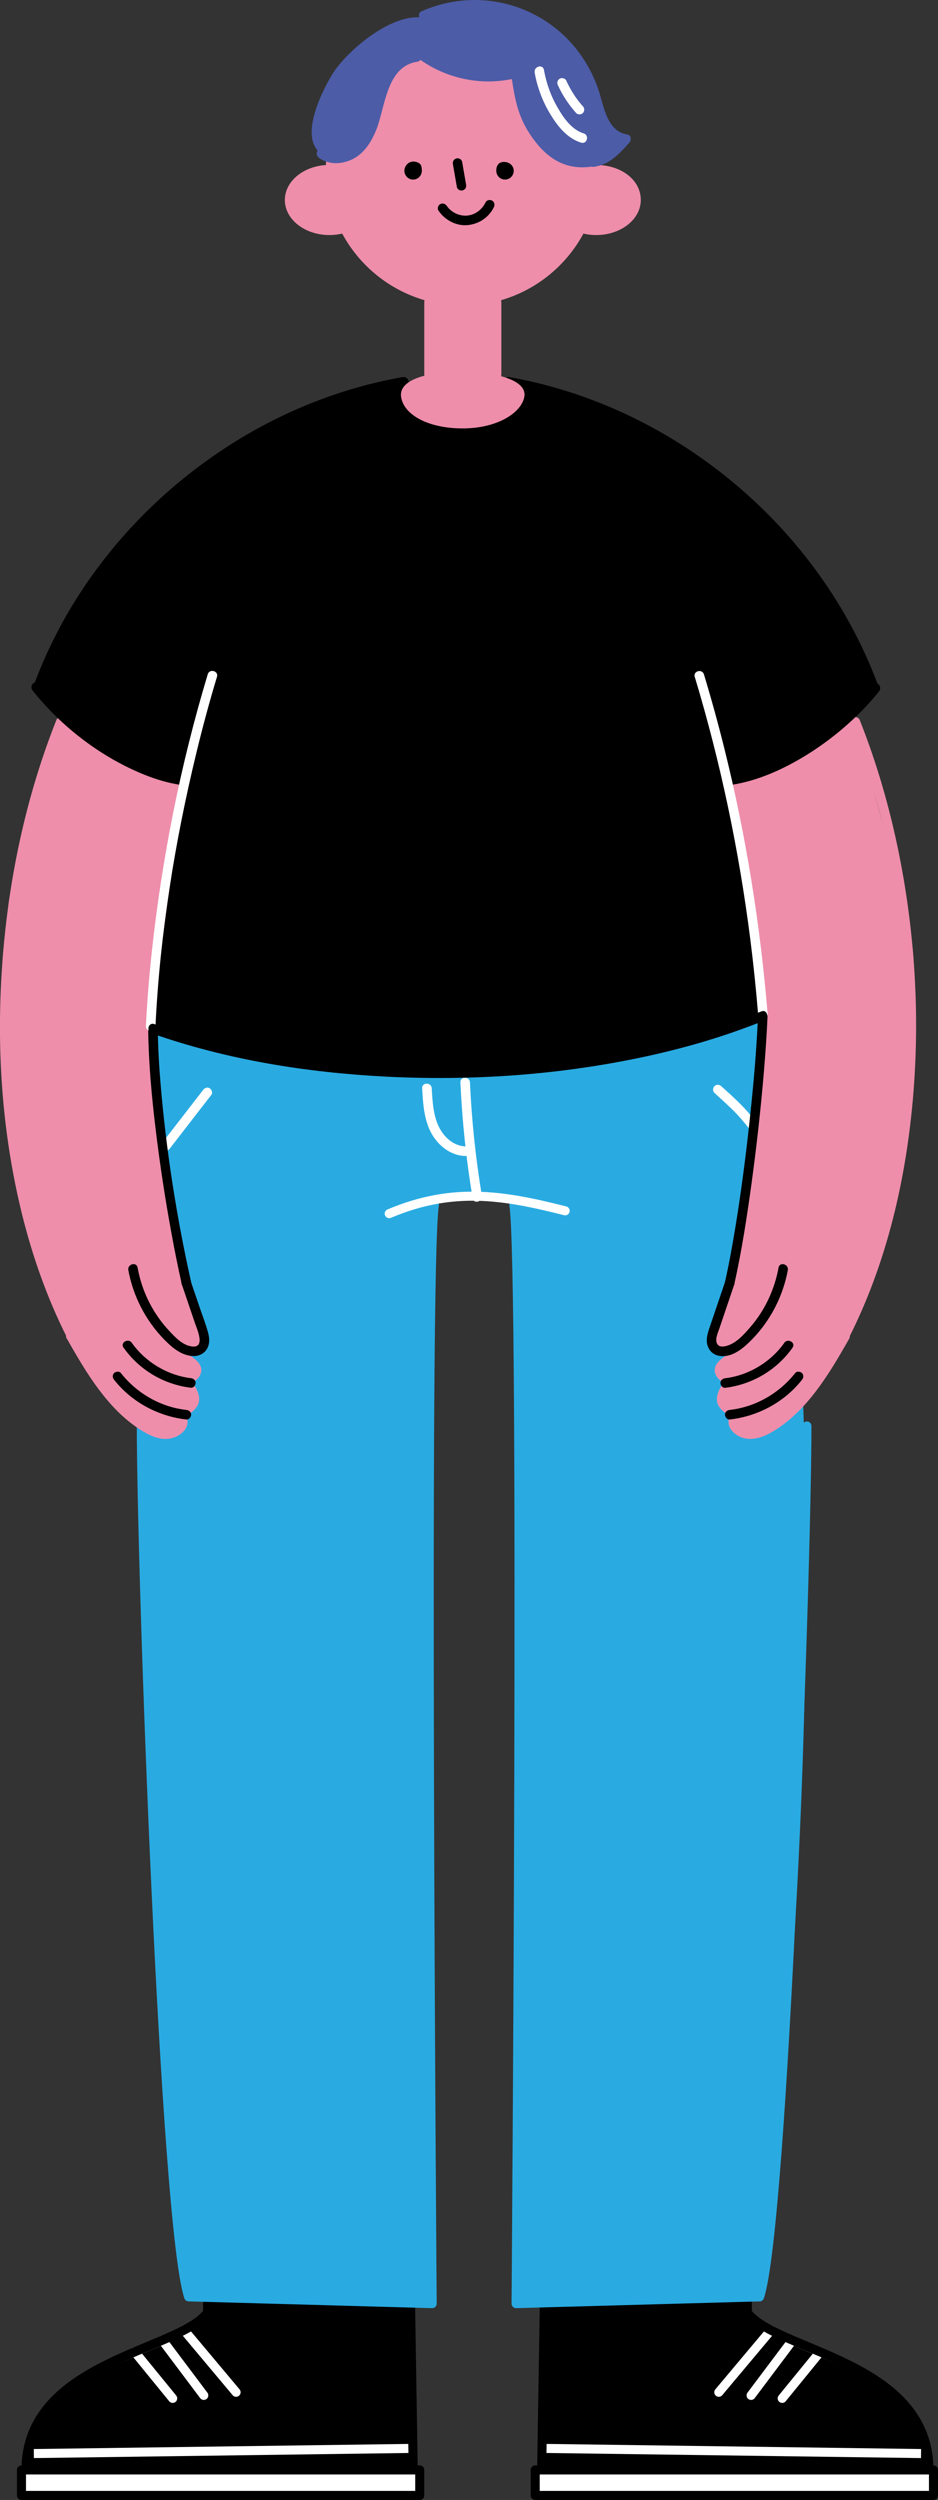 <?xml version="1.0" encoding="UTF-8"?><svg id="_レイヤー_2" xmlns="http://www.w3.org/2000/svg" viewBox="0 0 147.2 392.02"><rect x="0" y="0" width="147.2" height="392.02" fill="#333333" stroke="none"/><defs><style>.cls-1,.cls-2,.cls-3,.cls-4,.cls-5,.cls-6{stroke-width:1.42px;}.cls-1,.cls-2,.cls-3,.cls-5,.cls-6{stroke-linecap:round;}.cls-1,.cls-2,.cls-4,.cls-5,.cls-6{fill:none;}.cls-1,.cls-4{stroke-miterlimit:10;}.cls-1,.cls-4,.cls-6{stroke:#fff;}.cls-2{stroke:#29abe2;}.cls-2,.cls-3,.cls-5,.cls-6{stroke-linejoin:round;}.cls-3,.cls-5{stroke:#000;}.cls-3,.cls-7{fill:#fff;}.cls-8{fill:#29abe2;}.cls-8,.cls-9,.cls-10,.cls-11,.cls-7{stroke-width:0px;}.cls-9{fill:#000;}.cls-10{fill:#ee8eab;}.cls-11{fill:#4c5ca7;}</style></defs><g id="_レイヤー_25"><path class="cls-9" d="M117.27,359.9v2.72c4.47,7.92,28.5,7.66,28.5,24.68l-60.76-.48.42-26.04"/><line class="cls-4" x1="144.54" y1="384.74" x2="85.06" y2="383.93"/><line class="cls-1" x1="128.7" y1="368.8" x2="122.75" y2="376.09"/><line class="cls-1" x1="124.37" y1="366.97" x2="117.87" y2="375.62"/><line class="cls-1" x1="120.98" y1="365.39" x2="112.8" y2="375.13"/><path class="cls-5" d="M117.27,359.9v2.72c4.58,6.1,28.5,7.66,28.5,24.68l-60.76-.48.42-26.04"/><rect class="cls-3" x="83.99" y="387.31" width="62.5" height="4"/><path class="cls-9" d="M32.58,359.9v2.72c-4.47,7.92-28.5,7.66-28.5,24.68l60.76-.48-.42-26.04"/><line class="cls-4" x1="5.31" y1="384.74" x2="64.8" y2="383.93"/><line class="cls-1" x1="21.15" y1="368.8" x2="27.1" y2="376.09"/><line class="cls-1" x1="25.48" y1="366.97" x2="31.98" y2="375.62"/><line class="cls-1" x1="28.88" y1="365.39" x2="37.05" y2="375.13"/><path class="cls-5" d="M32.58,359.9v2.72c-4.58,6.1-28.5,7.66-28.5,24.68l60.76-.48-.42-26.04"/><rect class="cls-3" x="3.37" y="387.31" width="62.5" height="4"/><path class="cls-8" d="M119.7,159.32l-30,6.43-21.29.07c.03-.59.06-1.18.09-1.77l-44.85-3.15c-2.98,56.95-.81,140.01,5.97,199.27l38.21,1.06c0-44.18-1.7-117.51-.24-172.9,4.02-.7,8.58-.77,12.75-.33,1.22,46.55,1.21,129.56,1.21,173.22l38.21-1.1c6.77-59.26,10.97-145.57-.04-200.81Z"/><path class="cls-2" d="M22.18,223.61c0,22.97,3.67,125.36,7.43,136.56l38.21,1.06s-1.25-162.42.35-172.3"/><path class="cls-2" d="M126.63,223.61c0,22.97-3.67,125.36-7.43,136.56l-38.21,1.06s1.25-162.42-.35-172.3"/><path class="cls-6" d="M61.08,190.31c9.96-4.21,17.9-2.91,27.61-.44"/><path class="cls-7" d="M66.25,170.65c.14,2.53.3,5.27,1.7,7.48,1.18,1.86,3.25,3.31,5.53,3.12.95-.08.96-1.58,0-1.5-1.87.16-3.48-1.07-4.38-2.63-1.12-1.94-1.22-4.29-1.35-6.47-.05-.96-1.55-.97-1.5,0h0Z"/><path class="cls-7" d="M72.25,169.73c.28,6.09.92,12.16,1.92,18.17.16.95,1.6.55,1.45-.4-.98-5.88-1.6-11.82-1.87-17.77-.04-.96-1.54-.97-1.5,0h0Z"/><path class="cls-7" d="M31.87,170.92c-2.16,2.81-4.34,5.6-6.51,8.41-.25.32-.05.84.27,1.03.39.23.78.05,1.03-.27,2.16-2.81,4.34-5.6,6.51-8.41.25-.32.05-.84-.27-1.03-.39-.23-.78-.05-1.03.27h0Z"/><path class="cls-7" d="M112.12,171.38c1.18,1.08,2.38,2.14,3.49,3.3.87.92,1.66,1.92,2.45,2.92.25.32.8.26,1.06,0,.31-.31.25-.74,0-1.06-.79-1-1.57-2-2.45-2.92-1.1-1.16-2.3-2.23-3.49-3.3-.3-.27-.76-.3-1.06,0-.28.28-.3.79,0,1.06h0Z"/><path class="cls-10" d="M1.43,141.08l6.71-25.33c1.87-7.04,9.09-11.24,16.13-9.37l1.52.4c7.04,1.87,11.24,9.09,9.37,16.13l-6.71,25.33c-1.87,7.04-9.09,11.24-16.13,9.37l-1.52-.4c-7.04-1.87-10.31-8.92-9.37-16.13Z"/><rect class="cls-10" x="110.85" y="105.71" width="27.95" height="52.58" rx="13.19" ry="13.19" transform="translate(-29.65 36.38) rotate(-14.84)"/><path class="cls-10" d="M7.67,202.11C-.74,177.89.37,168.79.37,152.41c0-10.21,3.92-11.33,10.33-11.63h0c6.41-.3,13.26,2.51,13.26,14.44,0,0,.52,26,3.42,37.84,2.48,10.15,4.21,20.09-5.42,27.67-3.23,2.54-11.3-10.02-14.29-18.62Z"/><rect class="cls-10" x="24.37" y="212.31" width="3.28" height="9.75" rx="1.64" ry="1.64" transform="translate(-161.94 105.29) rotate(-52.4)"/><rect class="cls-10" x="20.04" y="213.06" width="6" height="12.76" rx="3" ry="3" transform="translate(-160.72 97.31) rotate(-50.4)"/><rect class="cls-10" x="24.74" y="208.28" width="3.7" height="9.75" rx="1.85" ry="1.85" transform="translate(-158.52 104.18) rotate(-52.4)"/><path class="cls-10" d="M26.02,208.89c-1.41-2.09-4.73-8.91-4.73-8.91-1.34-2.73-.47-5,1.76-5.85,2.75-1.05,4.75,1.27,5.07,2.38,1.15,4.06,2.64,7.26,3.25,10.03.45,2.05,1.01,4.55-.1,4.86s-3.68-.19-5.24-2.5Z"/><path class="cls-10" d="M136.11,202.09c8.41-24.22,7.3-33.32,7.3-49.7,0-10.21-3.92-11.33-10.33-11.63h0c-6.41-.3-13.26,2.01-13.26,13.94,0,0-.52,26.5-3.42,38.34-2.48,10.15-4.21,20.09,5.42,27.67,3.23,2.54,11.3-10.02,14.29-18.62Z"/><rect class="cls-10" x="115.33" y="212.9" width="3.28" height="9.75" rx="1.64" ry="1.64" transform="translate(246.37 7.15) rotate(59.81)"/><rect class="cls-10" x="117.57" y="213.29" width="6" height="12.76" rx="3" ry="3" transform="translate(212.96 -13.26) rotate(50.4)"/><path class="cls-10" d="M116.01,216.31l5.74-3.23c.97-.55,1.3-1.75.74-2.68h0c-.56-.94-1.74-.38-2.71.16l-5.57,2.94c-.97.55-1.55,1.17-.99,2.11h0c.56.94,1.8,1.25,2.77.7Z"/><path class="cls-10" d="M117.1,208.89c1.41-2.09,4.73-8.91,4.73-8.91,1.34-2.73.47-5-1.76-5.85-2.75-1.05-3.95-.08-4.12,1.06-.52,3.4-2.66,8.3-3.27,11.07-.45,2.05-1.93,4.82-.83,5.14s3.68-.19,5.24-2.5Z"/><path class="cls-10" d="M8.83,112.95c-4.87,12.27-7.59,25.38-8.5,38.53s0,26.23,3.12,38.9c1.65,6.66,3.95,13.18,7.04,19.31.43.86,1.73.1,1.3-.76-5.55-11.01-8.51-23.26-9.69-35.49-1.26-13.06-.55-26.33,2.03-39.19,1.43-7.13,3.46-14.14,6.14-20.9.36-.9-1.09-1.29-1.45-.4h0Z"/><path class="cls-9" d="M23.26,161.65c.07,5.12.54,10.22,1.15,15.3.66,5.49,1.49,10.95,2.49,16.39.49,2.69,1.03,5.38,1.63,8.05.21.94,1.66.54,1.45-.4-2.29-10.24-3.92-20.69-4.79-31.15-.23-2.73-.39-5.46-.42-8.19-.01-.96-1.51-.97-1.5,0h0Z"/><path class="cls-10" d="M10.5,209.92c2.04,3.6,4.15,7.22,6.93,10.31,1.34,1.5,2.86,2.85,4.55,3.94,1.81,1.16,3.98,2.12,6.03.92.75-.44,1.41-1.19,1.43-2.1.02-.97-.71-1.68-1.52-2.08l-.76,1.3c.84.38,1.7.11,2.43-.4.63-.43,1.36-1.05,1.58-1.82.46-1.6-1.08-3.79-2.62-4.22l-.2,1.47c1.65.18,4.11-1.54,2.94-3.35-.42-.65-1.13-1.1-1.75-1.53-.31-.22-.64-.43-.94-.67-.13-.11-.25-.23-.37-.35-.07-.07-.08-.23-.07-.08-.06-.96-1.57-.97-1.5,0,.09,1.3,1.59,2,2.52,2.67.27.2.93.68.9.9-.07.71-1.19.96-1.74.9-.86-.09-.99,1.25-.2,1.47.72.2,1.73,1.47,1.6,2.25-.06.36-.46.67-.72.89-.19.15-.83.68-1.11.55-.87-.39-1.63.87-.76,1.3.38.19.92.47.72.97-.24.61-1.17.94-1.76.99-.94.09-1.86-.4-2.66-.85-.72-.41-1.41-.87-2.06-1.38-2.7-2.11-4.79-4.88-6.63-7.74-1.06-1.65-2.03-3.34-3-5.04-.48-.84-1.77-.08-1.3.76h0Z"/><path class="cls-9" d="M19.39,211.32c2.47,3.5,6.31,5.78,10.56,6.29.4.05.75-.38.75-.75,0-.45-.35-.7-.75-.75-3.68-.45-7.13-2.53-9.27-5.55-.55-.78-1.85-.03-1.3.76h0Z"/><path class="cls-9" d="M17.91,216.37c2.77,3.5,6.91,5.72,11.33,6.22.41.05.75-.38.75-.75,0-.44-.35-.71-.75-.75-4.04-.45-7.76-2.6-10.27-5.78-.25-.32-.8-.26-1.06,0-.32.31-.25.74,0,1.06h0Z"/><path class="cls-9" d="M28.53,201.39c.68,2.01,1.37,4.03,2.05,6.04.31.92,1.7,3.9-.36,3.72-1.5-.13-2.71-1.43-3.67-2.46-1.2-1.28-2.21-2.71-3.02-4.26-.94-1.78-1.58-3.69-1.94-5.66-.17-.95-1.62-.55-1.45.4.74,4.04,2.69,7.84,5.54,10.79,1.23,1.27,2.68,2.56,4.53,2.68.79.05,1.58-.23,2.08-.85.67-.83.62-1.9.35-2.87-.36-1.32-.87-2.62-1.31-3.91l-1.37-4.03c-.31-.91-1.76-.52-1.45.4h0Z"/><path class="cls-10" d="M133.49,113.34c4.79,12.08,7.52,24.98,8.43,37.93.91,12.88.07,25.96-3.01,38.51-1.62,6.6-3.87,13.07-6.94,19.14-.43.86.86,1.62,1.3.76,5.65-11.2,8.65-23.61,9.87-36.05,1.29-13.19.56-26.6-2.03-39.59-1.44-7.2-3.47-14.28-6.18-21.1-.35-.89-1.8-.5-1.45.4h0Z"/><path class="cls-9" d="M118.95,159.32c-.22,5.35-.7,10.69-1.27,16.01-.62,5.81-1.37,11.61-2.32,17.37-.46,2.77-.96,5.54-1.58,8.29-.21.94,1.24,1.34,1.45.4,1.17-5.22,1.98-10.53,2.71-15.83.8-5.87,1.46-11.76,1.95-17.66.24-2.86.44-5.71.56-8.58.04-.97-1.46-.96-1.5,0h0Z"/><path class="cls-10" d="M131.98,209.16c-1.69,2.98-3.41,5.98-5.56,8.67-1.07,1.33-2.24,2.59-3.55,3.69s-2.84,2.27-4.47,2.6c-.79.16-1.92-.06-2.42-.77-.39-.56.15-.91.62-1.14.87-.43.11-1.69-.76-1.3-.28.12-.89-.37-1.07-.52-.27-.21-.7-.55-.76-.92-.12-.78.87-2.05,1.6-2.25.79-.22.67-1.57-.2-1.47-.53.06-1.68-.2-1.74-.9-.02-.23.63-.7.9-.9.93-.67,2.43-1.37,2.52-2.67.07-.96-1.44-.96-1.5,0,0-.14,0,0-.07.07-.11.11-.21.21-.33.31-.29.25-.61.45-.92.67-.64.44-1.38.9-1.81,1.57-1.17,1.81,1.29,3.53,2.94,3.35l-.2-1.47c-1.54.43-3.07,2.61-2.62,4.22.21.75.91,1.35,1.52,1.78.74.53,1.62.84,2.49.44l-.76-1.3c-.75.37-1.42.98-1.5,1.85-.07.76.31,1.46.88,1.94,1.77,1.51,4,.95,5.83-.09,3.58-2.05,6.3-5.28,8.57-8.66,1.31-1.95,2.49-3.99,3.65-6.03.48-.84-.82-1.6-1.3-.76h0Z"/><path class="cls-9" d="M123.08,210.57c-2.13,3.02-5.59,5.1-9.27,5.55-.4.05-.75.31-.75.75,0,.37.35.8.75.75,4.25-.52,8.09-2.79,10.56-6.29.56-.79-.74-1.54-1.3-.76h0Z"/><path class="cls-9" d="M124.79,215.31c-2.51,3.18-6.23,5.32-10.27,5.78-.41.05-.75.31-.75.75,0,.37.35.8.75.75,4.42-.5,8.56-2.71,11.33-6.22.25-.32.31-.75,0-1.06-.26-.26-.81-.32-1.06,0h0Z"/><path class="cls-9" d="M113.79,200.99c-.81,2.39-1.62,4.77-2.43,7.16-.33.97-.66,2.03-.26,3.03.3.76.95,1.29,1.76,1.43,1.77.31,3.39-.88,4.6-2.03,1.5-1.42,2.78-3.08,3.8-4.88,1.14-2.03,1.95-4.24,2.37-6.53.17-.94-1.27-1.35-1.45-.4-.63,3.44-2.14,6.7-4.44,9.34-.99,1.14-2.16,2.48-3.65,2.92-.48.14-1.16.25-1.5-.23-.48-.69.07-1.8.3-2.48.78-2.31,1.57-4.63,2.35-6.94.31-.92-1.14-1.31-1.45-.4h0Z"/><path class="cls-9" d="M24.01,161.31s3.32-43.07,14.76-73.4c3.8-10.08,10.03-28.06,28.29-28.06h11.1c18.26,0,23.91,21.06,27.56,30.06,10.15,25.02,13.34,69.24,13.34,69.24-27.06,12.08-70.54,10.49-95.05,2.15Z"/><path class="cls-9" d="M6.16,107.25s3.19-12.31,16.02-25.14c10.36-10.36,28.23-23.15,38.9-20.02,0,0-7.01,19.7-9.18,24.73-5.49,12.77-18.59,35.54-18.59,35.54-11.37.8-23.22-6.52-27.16-15.12Z"/><path class="cls-9" d="M137.22,107.25s-3.19-12.31-16.02-25.14c-10.36-10.36-28.23-23.15-38.9-20.02,0,0,7.01,19.7,9.18,24.73,5.49,12.77,18.59,35.54,18.59,35.54,11.37.8,23.22-6.52,27.16-15.12Z"/><path class="cls-9" d="M63.19,59.13c-10.07,1.77-19.72,5.73-28.23,11.37s-15.87,12.86-21.58,21.27c-3.23,4.76-5.9,9.89-7.93,15.28-.34.9,1.11,1.29,1.45.4,3.55-9.38,9.14-17.95,16.13-25.13s15.3-12.94,24.45-16.91c5.16-2.24,10.58-3.86,16.12-4.83.95-.17.55-1.61-.4-1.45h0Z"/><path class="cls-9" d="M5.11,108.27c4.55,5.72,10.78,10.49,17.57,13.22,1.84.74,3.76,1.31,5.73,1.6.94.14,1.35-1.3.4-1.45-3.48-.52-6.77-1.87-9.82-3.59-3.21-1.81-6.18-4.03-8.86-6.56-1.41-1.34-2.74-2.76-3.96-4.28-.6-.76-1.66.31-1.06,1.06h0Z"/><path class="cls-7" d="M32.6,105.74c-4.27,14.15-7.17,28.76-8.77,43.45-.42,3.89-.74,7.8-.93,11.71-.05.96,1.45.96,1.5,0,.7-14.48,3.03-28.91,6.45-42.98.96-3.96,2.02-7.89,3.2-11.79.28-.93-1.17-1.32-1.45-.4h0Z"/><path class="cls-9" d="M79.49,60.58c9.9,1.74,19.34,5.6,27.72,11.12,8.32,5.48,15.6,12.59,21.2,20.83,3.16,4.65,5.8,9.66,7.78,14.92.34.89,1.79.51,1.45-.4-3.62-9.58-9.27-18.31-16.39-25.66-7.07-7.29-15.57-13.23-24.88-17.28-5.28-2.29-10.81-3.99-16.48-4.98-.94-.17-1.35,1.28-.4,1.45h0Z"/><path class="cls-9" d="M136.89,107.36c-4.39,5.52-10.44,10.19-17.03,12.76-1.8.7-3.67,1.24-5.58,1.52-.95.14-.55,1.59.4,1.45,3.55-.53,6.94-1.9,10.06-3.63,3.31-1.83,6.39-4.1,9.15-6.68,1.46-1.36,2.82-2.81,4.06-4.37.6-.75-.46-1.82-1.06-1.06h0Z"/><path class="cls-7" d="M109.03,106.14c4.06,13.45,6.95,27.25,8.72,41.19.49,3.86.89,7.73,1.21,11.61.08.96,1.58.96,1.5,0-1.16-14.01-3.39-27.94-6.79-41.58-.97-3.9-2.04-7.77-3.2-11.61-.28-.92-1.73-.53-1.45.4h0Z"/><path class="cls-9" d="M23.81,162.04c11.82,4.16,24.39,6.16,36.87,6.79,13.12.66,26.38-.22,39.26-2.87,6.8-1.4,13.52-3.31,19.96-5.92.88-.36.5-1.81-.4-1.45-11.64,4.71-24.14,7.23-36.62,8.32s-26.06.76-38.87-1.35c-6.72-1.11-13.38-2.71-19.81-4.98-.91-.32-1.3,1.13-.4,1.45h0Z"/><path class="cls-10" d="M82.28,62.24c-.49,2.56-4.33,4.94-9.67,4.94s-9.23-2.08-9.67-4.94c-.41-2.69,4.11-3.95,9.45-3.95s10.4,1.28,9.89,3.95Z"/><g id="_グループ_顔"><path class="cls-10" d="M94.09,25.88c-.29-11.62-9.78-20.96-21.47-20.96s-21.18,9.34-21.47,20.96c-3.61.22-6.45,2.59-6.45,5.48,0,3.04,3.13,5.5,7,5.5.69,0,1.36-.08,2-.23,2.71,5.01,7.34,8.82,12.91,10.44-.02.2-.03.4-.03.6v10.75c0,3.34,2.71,6.05,6.05,6.05s6.05-2.71,6.05-6.05v-10.75c0-.2-.01-.4-.03-.6,5.57-1.62,10.2-5.43,12.91-10.44.63.15,1.3.23,2,.23,3.87,0,7-2.46,7-5.5s-2.84-5.26-6.45-5.48Z"/><path class="cls-9" d="M63.46,26.78c0-.76.72-1.71,1.87-1.38.73.21.87.62.87,1.38s-.62,1.38-1.37,1.38-1.37-.62-1.37-1.38Z"/><path class="cls-9" d="M77.88,26.78c0-.76.32-1.32,1.07-1.38,1.01-.07,1.67.62,1.67,1.38s-.62,1.38-1.37,1.38-1.37-.62-1.37-1.38Z"/><path class="cls-9" d="M71.08,25.77c.21,1.19.41,2.37.62,3.56.07.39.56.64.92.52.42-.14.6-.51.52-.92-.21-1.19-.41-2.37-.62-3.56-.07-.39-.56-.64-.92-.52-.42.14-.6.51-.52.92h0Z"/><path class="cls-9" d="M68.82,33.04c1,1.47,2.76,2.42,4.55,2.26s3.36-1.22,4.13-2.81c.18-.36.1-.81-.27-1.03-.33-.19-.85-.1-1.03.27-.53,1.1-1.59,1.94-2.83,2.07s-2.55-.47-3.26-1.52c-.23-.33-.66-.48-1.03-.27-.33.19-.5.69-.27,1.03h0Z"/></g><path class="cls-11" d="M92.93,25.35c1.42-.27,3.25-1.01,5.28-3.51-4.68-1.31-3.91-5.38-5.81-9.58-1.53-3.39-7.09-10.8-10.55-9.4-3.65,1.48-1.08,10.01.86,15.37,1.94,5.35,6.55,7.82,10.22,7.12Z"/><path class="cls-11" d="M67.4,3.06c-4.97-1.97-13.04,4.85-15.35,8.74-1.87,3.15-5.59,10.9-.77,12.77,1.98.77,4.38-.91,6.26-2.78,1.67-1.66,2.1-10.59,5.8-12.1,6.23-2.55,5.58-6.02,4.07-6.62Z"/><path class="cls-11" d="M85.36,8.8c1.55-2.32,2.59-6.61-11.2-8.14-5.85-.65-9.52,1.75-9.69,4.52-.18,2.96,3.09,5.57,8.68,6.66,5.61,1.1,10.67-.74,12.21-3.05Z"/><path class="cls-11" d="M92.73,24.63c-3.09.54-5.69-.96-7.55-3.34-.96-1.23-1.75-2.6-2.26-4.08-.64-1.86-.94-3.82-1.22-5.76-.14-.95-1.58-.55-1.45.4.3,2.12.63,4.25,1.4,6.26.62,1.63,1.53,3.1,2.63,4.45.96,1.18,2.15,2.23,3.53,2.89,1.69.8,3.49.95,5.31.63.95-.17.55-1.61-.4-1.45h0Z"/><path class="cls-11" d="M81.34,10.59c-5.13,1.52-10.92.46-15.12-2.87-.75-.59-1.82.46-1.06,1.06,4.63,3.67,10.9,4.94,16.58,3.26.92-.27.53-1.72-.4-1.45h0Z"/><path class="cls-11" d="M65.1,8.22c-4.5.66-5.75,5.65-6.73,9.33-.51,1.9-1.15,3.9-2.62,5.29-1.32,1.26-3.45,1.74-4.98.57-.77-.59-1.51.71-.76,1.3,1.57,1.21,3.77,1.07,5.45.18,1.85-.98,2.96-2.88,3.68-4.78,1.34-3.55,1.57-9.73,6.36-10.43.95-.14.55-1.58-.4-1.45h0Z"/><path class="cls-11" d="M66.9,3.06c5.28-2.31,11.62-2.06,16.67.73,4.64,2.56,7.88,6.92,9.29,11.99.76,2.75,1.91,6.25,5.19,6.75l-.33-1.25c-1.18,1.35-2.62,3.14-4.52,3.38-.95.12-.96,1.62,0,1.5,2.4-.3,4.07-2.09,5.58-3.82.33-.38.27-1.16-.33-1.25-3.08-.47-3.65-4.13-4.39-6.56s-2.05-4.9-3.72-6.97C86.8,3.17,81.56.46,75.94.05c-3.36-.24-6.72.37-9.8,1.72-.88.39-.12,1.68.76,1.3h0Z"/><path class="cls-7" d="M83.9,11.36c.41,2.33,1.26,4.59,2.5,6.61,1.14,1.87,2.62,3.73,4.8,4.4.92.29,1.32-1.16.4-1.45-1.88-.58-3.14-2.4-4.08-4.02-1.07-1.84-1.79-3.85-2.16-5.94-.17-.95-1.61-.55-1.45.4h0Z"/><path class="cls-7" d="M87.56,13.38c.72,1.58,1.69,3.04,2.85,4.34.26.29.8.29,1.06,0,.29-.31.28-.75,0-1.06-.14-.16-.28-.31-.41-.47-.06-.08-.13-.15-.19-.23-.03-.04-.06-.08-.09-.12-.08-.1.06.08-.02-.02-.25-.33-.5-.67-.72-1.03-.45-.69-.85-1.42-1.19-2.17-.16-.36-.71-.47-1.03-.27-.37.24-.44.64-.27,1.03h0Z"/></g></svg>